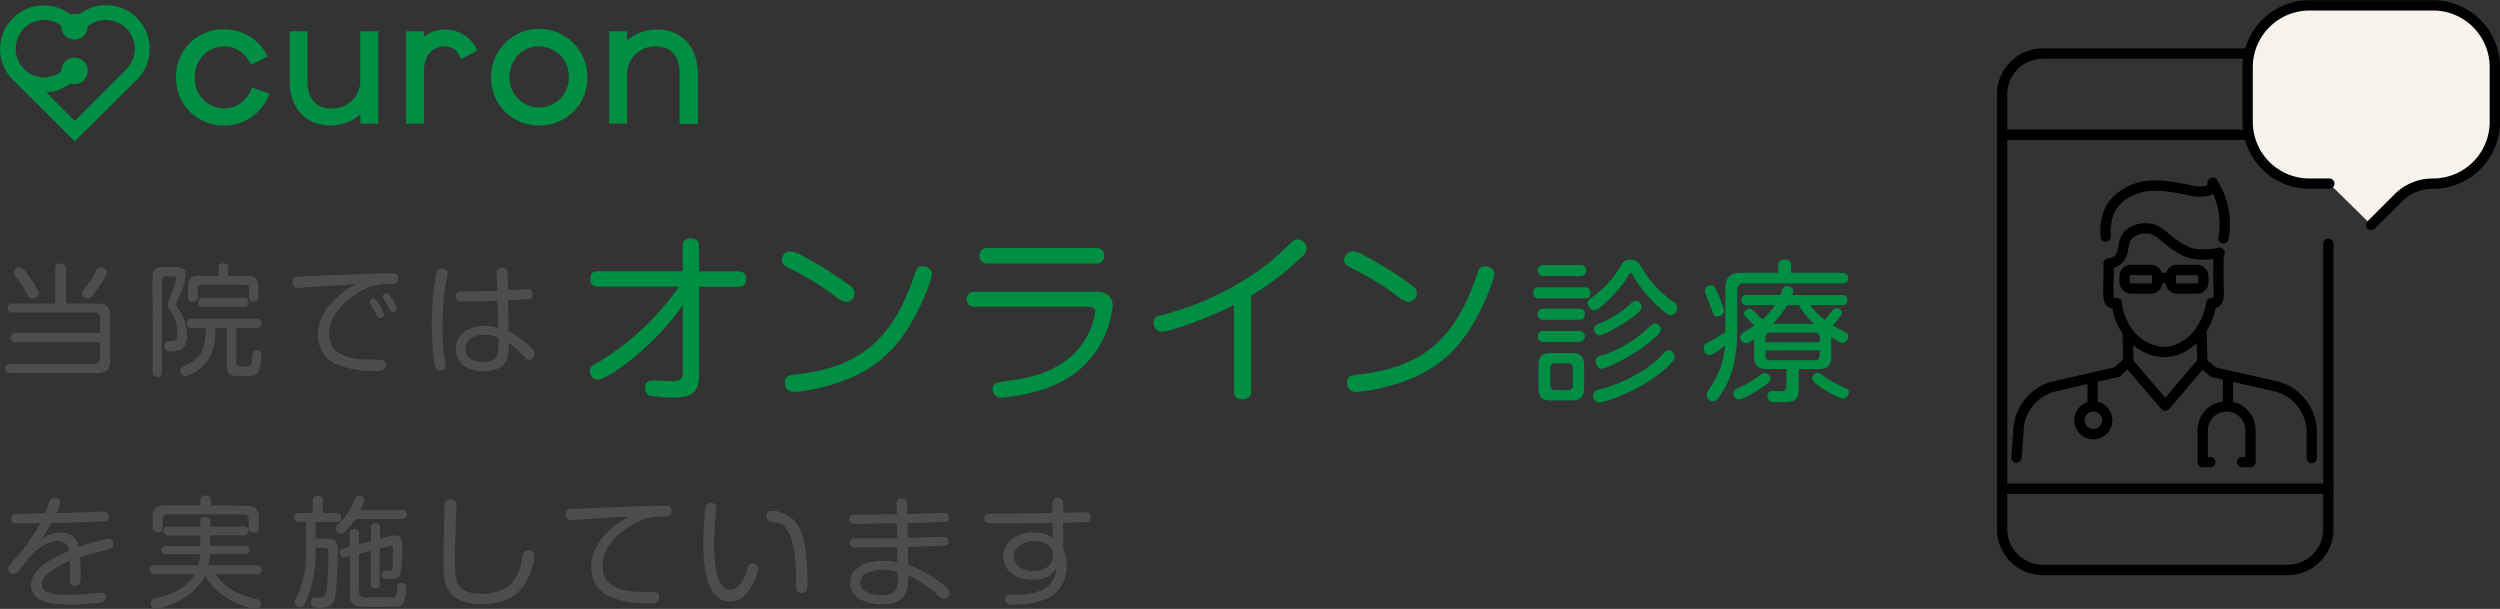 <svg xmlns="http://www.w3.org/2000/svg" viewBox="0 0 558.15 135.93"><rect x="0" y="0" width="558.15" height="135.93" fill="#333333" stroke="none"/><defs><style>.cls-1{fill:#008e44;}.cls-2{fill:#4d4d4d;}.cls-3{fill:none;}.cls-3,.cls-4{stroke:#000;stroke-linecap:round;stroke-linejoin:round;stroke-width:2.3px;}.cls-4{fill:#f6f3ed;}</style></defs><g id="レイヤー_2" data-name="レイヤー 2"><g id="contents"><path class="cls-1" d="M23.66,1.15a9.73,9.73,0,0,0-6,2.07,3.19,3.19,0,0,0-1-.16,2.56,2.56,0,0,0-.93.16,9.79,9.79,0,0,0-5.94-2A9.72,9.72,0,0,0,2.89,17.83L9.81,24.7l6.87,6.87,6.93-6.87,6.92-6.87A9.75,9.75,0,0,0,23.66,1.15Zm4.53,14.34-6.93,6.92L16.68,27,12.1,22.41l-1.74-1.8a9.51,9.51,0,0,0,5.34-2,2.56,2.56,0,0,0,.93.16,2.95,2.95,0,1,0-2.94-2.94v.11a6.33,6.33,0,0,1-4,1.36,6.44,6.44,0,0,1,0-12.87,6.33,6.33,0,0,1,4,1.36v.11a2.94,2.94,0,1,0,5.88,0v0a6.2,6.2,0,0,1,4.09-1.42,6.45,6.45,0,0,1,6.44,6.43A6.58,6.58,0,0,1,28.19,15.49Z"/><path class="cls-1" d="M50.05,28A10.5,10.5,0,0,1,39.31,17.29,10.48,10.48,0,0,1,50,6.55a10.74,10.74,0,0,1,9.76,6.05l-3.71,1.85c-1.31-2.67-3.33-4.09-6-4.09a6.62,6.62,0,0,0-6.54,6.93A6.62,6.62,0,0,0,50,24.21c2.89,0,5.12-1.63,6.27-4.63l3.87,1.31A10.57,10.57,0,0,1,50.05,28Z"/><path class="cls-1" d="M80.47,27.59V25.52A10,10,0,0,1,73.66,28c-5.35,0-9-3.92-9-9.81V7h4V18.22c0,3.81,1.91,6,5.29,6a6.18,6.18,0,0,0,6.49-6.38V7h4V27.59Z"/><path class="cls-1" d="M102.94,13.2c-.82-2-2-2.84-3.65-2.84-2.79,0-4.64,2.13-4.64,5.4V27.59h-4V7h4V8.24A7.06,7.06,0,0,1,99.39,6.6a7.78,7.78,0,0,1,7.2,4.69Z"/><path class="cls-1" d="M120.28,28a10.54,10.54,0,0,1-10.63-10.91,10.74,10.74,0,0,1,21.48.17A10.56,10.56,0,0,1,120.28,28Zm0-17.67c-3.71,0-6.54,3.06-6.54,7.09A6.6,6.6,0,1,0,127,17.29,6.68,6.68,0,0,0,120.33,10.36Z"/><path class="cls-1" d="M151.73,27.59V16.42c0-3.88-1.9-6.06-5.28-6.06A6.23,6.23,0,0,0,140,16.8V27.59h-4V7h4V9.06a10.09,10.09,0,0,1,6.81-2.46c5.35,0,9,3.93,9,9.87V27.65h-4Z"/><path class="cls-1" d="M133.66,64c-.53,0-1.87,0-1.87-1.7s1.1-1.74,1.87-1.74h18.75V55c0-.49,0-1.78,1.82-1.78,1.58,0,1.86.89,1.86,1.78v5.59h8.67a1.56,1.56,0,0,1,1.82,1.7c0,1.66-1.13,1.74-1.82,1.74h-8.67v19.8c0,4-2.14,4.94-5.75,4.94a34.25,34.25,0,0,1-5-.4A1.64,1.64,0,0,1,144,86.61c0-1.38.81-1.66,1.91-1.66.2,0,3.28.16,3.92.16,2.19,0,2.6-.57,2.6-2.11V68.14c-6.32,9.27-16.89,16.65-19,16.65a1.89,1.89,0,0,1-1.74-2c0-.89.57-1.21,2.39-2.23a56.74,56.74,0,0,0,12.07-9.88A65.44,65.44,0,0,0,151.64,64Z"/><path class="cls-1" d="M178.93,57a82.81,82.81,0,0,1,10.94,6.85,1.93,1.93,0,0,1-1,3.56,5.3,5.3,0,0,1-2.35-1.21,58.31,58.31,0,0,0-10.61-6.48c-.65-.33-1.38-.81-1.38-1.7a2.06,2.06,0,0,1,1.74-1.91A5,5,0,0,1,178.93,57Zm29.12,4.26c0,1.17-3.16,9.92-7.81,15.47-4.86,5.83-11,8.34-16.81,9.76a36,36,0,0,1-6,1c-2,0-2.23-1.38-2.23-2,0-1.54,1-1.74,2.23-1.86,14-1.46,21.74-7.37,26.72-22.19.41-1.26.65-2,1.79-2a4.44,4.44,0,0,1,.85.12A1.71,1.71,0,0,1,208.05,61.22Z"/><path class="cls-1" d="M217.49,68.5a1.68,1.68,0,1,1,0-3.36h27c1,0,3.93,0,3.93,3.2a21.74,21.74,0,0,1-8.18,14.82,27.19,27.19,0,0,1-10.65,4.66,33.52,33.52,0,0,1-5.95.93,1.79,1.79,0,0,1-2-1.9c0-1.38.73-1.46,3.36-1.82,3.93-.53,12.27-1.66,16.93-8.71a16.58,16.58,0,0,0,2.59-6.64c0-1-.69-1.18-1.62-1.18Zm27.22-13.12a1.73,1.73,0,1,1,0,3.45H220.49a1.73,1.73,0,1,1,0-3.45Z"/><path class="cls-1" d="M279.33,87.26c0,.6-.08,1.86-1.94,1.86-1.66,0-1.9-.93-1.9-1.86V68.06c-6.24,3.24-14.46,6-16.08,6a1.89,1.89,0,0,1-1.86-2c0-1.26.77-1.5,2.06-1.78a66,66,0,0,0,23.45-11.38c1.7-1.38,3.24-2.84,4.58-4.17.93-.94,1.41-1.26,2.06-1.26a2,2,0,0,1,2,1.94,2.51,2.51,0,0,1-1.06,1.91A60.7,60.7,0,0,1,279.33,66Z"/><path class="cls-1" d="M304.49,57a83.34,83.34,0,0,1,10.93,6.85,1.93,1.93,0,0,1-1,3.56,5.3,5.3,0,0,1-2.35-1.21,58.31,58.31,0,0,0-10.61-6.48c-.65-.33-1.38-.81-1.38-1.7a2.06,2.06,0,0,1,1.74-1.91A5,5,0,0,1,304.49,57Zm29.11,4.26c0,1.17-3.16,9.92-7.81,15.47-4.86,5.83-11,8.34-16.81,9.76a36,36,0,0,1-6,1c-2,0-2.23-1.38-2.23-2,0-1.54,1-1.74,2.23-1.86,14-1.46,21.74-7.37,26.72-22.19.41-1.26.65-2,1.79-2a4.44,4.44,0,0,1,.85.12A1.71,1.71,0,0,1,333.6,61.22Z"/><path class="cls-1" d="M343.62,66.62a1.11,1.11,0,0,1-1.3-1.23c0-1.23.89-1.23,1.3-1.23h10.11c.41,0,1.33,0,1.33,1.23s-.72,1.23-1.33,1.23Zm1-5a1.22,1.22,0,1,1,0-2.43h8.19a1.22,1.22,0,1,1,0,2.43Zm0,9.77a1.24,1.24,0,1,1,0-2.47h7.88a1.12,1.12,0,0,1,1.31,1.23c0,1.2-.86,1.24-1.31,1.24Zm0,4.93a1.22,1.22,0,1,1,0-2.43h7.88a1.22,1.22,0,1,1,0,2.43Zm9.05,10c0,2.33-.62,3.08-3.08,3.08h-4.05c-2.43,0-3.08-.72-3.08-3.08V81.94c0-2.36.58-3.12,3.08-3.12h4.05c2.39,0,3.08.69,3.08,3.12Zm-2.5-4.11a1,1,0,0,0-1.1-1.1h-2.84c-.72,0-1.1.31-1.1,1.1V86a1,1,0,0,0,1.1,1.1h2.84a1,1,0,0,0,1.1-1.1Zm12.3-20.6c-1.61,2.88-6.27,7.68-7.61,7.68a1.62,1.62,0,0,1-1.4-1.61c0-.55,0-.59,1.47-1.68a21.27,21.27,0,0,0,5.9-6.62A2.2,2.2,0,0,1,364,58a2.17,2.17,0,0,1,2.23,1.27,24.46,24.46,0,0,0,7.44,8.19,1.37,1.37,0,0,1,.79,1.27,1.67,1.67,0,0,1-1.44,1.64c-1.48,0-6.82-5.75-8.33-8.7-.24-.45-.38-.69-.65-.69S363.6,61.35,363.46,61.62ZM357,87c6.27-1.65,11.41-5,13.33-7,.17-.17,1.51-1.54,1.61-1.61a1,1,0,0,1,.52-.17,1.54,1.54,0,0,1,1.43,1.37c0,.86-1.4,2.16-2.29,2.92-5.76,5-13.47,7.33-14.53,7.33a1.39,1.39,0,0,1-1.37-1.44C355.65,87.39,356.2,87.15,357,87Zm.21-12.1a1.53,1.53,0,0,1-1.34-1.48c0-.68.27-.78,1.95-1.54a21.6,21.6,0,0,0,5.55-3.46c1.41-1.23,1.44-1.27,1.82-1.27a1.48,1.48,0,0,1,1.37,1.44C366.51,70.12,358.42,74.85,357.16,74.85Zm.54,4.45a28.12,28.12,0,0,0,10.7-6.58c.37-.37.61-.54,1-.54a1.47,1.47,0,0,1,1.37,1.33c0,.82-1.75,2.23-2.68,2.95a36.72,36.72,0,0,1-7.91,4.8,10.18,10.18,0,0,1-2.64,1c-1.06,0-1.27-1.17-1.27-1.44C356.23,79.85,356.4,79.78,357.7,79.3Z"/><path class="cls-1" d="M388.89,60.9H397V59.22c0-.55.21-1.27,1.38-1.27.82,0,1.47.24,1.47,1.27V60.9h11.38c.37,0,1.37,0,1.37,1.17s-.86,1.2-1.37,1.2H389.4a1.36,1.36,0,0,0-1.54,1.54v8c0,3.39,0,9.32-3.19,14.53-1.3,2.13-1.68,2.23-2.22,2.23A1.53,1.53,0,0,1,381,88.21a2.06,2.06,0,0,1,.45-1.13c2.05-3.18,3.18-5,3.7-10-1.06.86-2.78,2.23-3.6,2.23s-1.17-1-1.17-1.58a1.31,1.31,0,0,1,.83-1.23,35.49,35.49,0,0,0,4-2.37V64.57C385.22,61.79,386.32,60.9,388.89,60.9Zm-5.49,4.35a25.69,25.69,0,0,1,1.48,4.12c0,1-1.06,1.26-1.54,1.26-.72,0-.72-.1-1.55-2.5-.24-.75-.41-1.06-.92-2.36a2.46,2.46,0,0,1-.24-.93,1.29,1.29,0,0,1,1.3-1.16C382.65,63.68,382.92,64.09,383.4,65.25Zm8.85,22c-1,.58-3.16,1.89-4,1.89A1.25,1.25,0,0,1,387,87.8c0-.65.13-.72,1.85-1.54a22.39,22.39,0,0,0,3.25-1.88c1.48-1.07,1.51-1.07,1.92-1.07a1.3,1.3,0,0,1,1.24,1.34C395.3,85.37,393.21,86.64,392.25,87.22Zm16.62-7.85c0,1.72-.45,3-3,3h-4.28v4.15c0,3.22-1.24,3.22-4.29,3.22-1.74,0-1.78,0-2-.14a1.25,1.25,0,0,1-.69-1.2c0-1.13.86-1.13,1.24-1.13s1.92.07,2.26,0c.51-.1.72-.41.72-1.13V82.39h-4.22c-2.43,0-3-1.13-3-3V75.74c-1.37.89-1.61.89-1.85.89a1.31,1.31,0,0,1-1.2-1.37,1.12,1.12,0,0,1,.65-1c.41-.24,2.16-1.34,2.5-1.55-2.09-2.12-2.33-2.33-2.33-2.7a1.25,1.25,0,0,1,1.23-1.1,1.31,1.31,0,0,1,.89.45c.14.13,1.13,1.09,2,1.95a17,17,0,0,0,2.77-3.19H390c-.44,0-1.23-.1-1.23-1.09,0-.79.34-1.17,1.23-1.17h7.44c.1-.24.52-1.3.62-1.51a1,1,0,0,1,.89-.48c.48,0,1.4.28,1.4,1a3.08,3.08,0,0,1-.24,1H411.2c.41,0,1.23,0,1.23,1.1,0,.85-.41,1.16-1.23,1.16h-7a16,16,0,0,0,3.15,3.26,27,27,0,0,0,1.75-2.13,1.13,1.13,0,0,1,.89-.48,1.24,1.24,0,0,1,1.24,1.07c0,.61-1.44,2.15-2.06,2.81.45.24,2.37,1.23,2.78,1.43a1,1,0,0,1,.68,1,1.43,1.43,0,0,1-1.33,1.47c-.28,0-.52,0-2.47-1.27Zm-14.7-3h12.09v-1a1,1,0,0,0-1.13-1.13h-9.87c-.79,0-1.09.41-1.09,1.13Zm0,1.85V79.3c0,.72.3,1.14,1.09,1.14h9.87c.79,0,1.13-.38,1.13-1.14V78.21ZM405,72.28a15.5,15.5,0,0,1-3.36-4.15H399a24,24,0,0,1-3.18,4.15Zm.89,11c.34,0,.34,0,1.4.78a28.78,28.78,0,0,0,4.8,2.64.94.94,0,0,1,.69.93A1.43,1.43,0,0,1,411.44,89c-.76,0-3-1.3-3.77-1.79-1-.61-3.09-1.88-3.09-2.67A1.32,1.32,0,0,1,405.89,83.25Z"/><path class="cls-2" d="M3.37,76.39a1,1,0,1,1,0-2.08H22.3V71a1.06,1.06,0,0,0-1.19-1.21H2.86c-.32,0-1.13,0-1.13-1s.59-1,1.13-1h9.48V60a1,1,0,0,1,1.1-1.16c.89,0,1.27.3,1.27,1.16v7.78h6.91c2.08,0,3,.67,3,3v9.52c0,2.25-.87,3-3,3H2.38c-.38,0-1.14,0-1.14-1,0-.86.49-1.08,1.14-1.08h18.7a1.07,1.07,0,0,0,1.22-1.21V76.39ZM6,61c.06.1,2.62,3.61,2.62,4.45a1.37,1.37,0,0,1-1.38,1.19c-.64,0-.83-.38-1.45-1.46a26.43,26.43,0,0,0-2.3-3.51,1.58,1.58,0,0,1-.4-.89,1.17,1.17,0,0,1,1.16-1.11C4.8,59.6,5.1,59.82,6,61Zm17.87-.17c0,.62-1.65,3-2.21,3.81-1.43,2-1.68,2-2,2a1.28,1.28,0,0,1-1.35-1.14c0-.35.05-.4,1-1.64a20.55,20.55,0,0,0,2.1-3.32c.35-.62.54-.87,1.16-.89S23.86,60.09,23.86,60.84Z"/><path class="cls-2" d="M34.05,62.14c0-2,.56-2.51,2.53-2.51h2.27c1.32,0,2.62,0,2.62,1.78A15.24,15.24,0,0,1,40,66.22a6.37,6.37,0,0,0-.7,1.78c0,.24.13.43.51.94a10.23,10.23,0,0,1,1.92,5.81c0,1.32-.25,2.7-1.35,3.32a4.37,4.37,0,0,1-2.38.35c-.59,0-1.29-.19-1.29-1.16s.48-1.08,1.21-1.08c1,0,1.7,0,1.7-1.89a8.92,8.92,0,0,0-1.73-5.16A1.89,1.89,0,0,1,37.42,68c0-.29.08-.45.65-1.89a23,23,0,0,0,1.32-3.86c0-.56-.43-.56-.7-.56H37c-.62,0-.87.32-.87.89V83c0,.57-.13,1.14-1,1.14s-1.05-.71-1.05-1.14ZM52.75,80.9c0,.94.41.94,1.62.94,1.62,0,1.62,0,1.81-1,.08-.35.22-1.87.3-2.16a.77.77,0,0,1,.81-.46.93.93,0,0,1,1.05,1.08c0,.94-.24,3.18-.84,4-.48.64-1,.64-3.8.64-2.13,0-3.08-.1-3.08-2.53V73.26H48.08c-.08,3.7-.56,6.75-3.42,9A7.94,7.94,0,0,1,41.31,84a1.17,1.17,0,0,1-1.08-1.21c0-.57.35-.76.84-1,3.13-1.43,4.8-2.73,4.91-8.56H42.71a1,1,0,1,1,0-2.05H57.29a1,1,0,0,1,1.13,1c0,1-.81,1-1.13,1H52.75Zm2.46-19.33c1.73,0,2.48.57,2.48,2.49v2.16c0,.37,0,1.1-1,1.1s-1.08-.51-1.08-1.1V64.43a.77.77,0,0,0-.86-.86H45a.75.75,0,0,0-.86.86v1.79a1,1,0,0,1-1.05,1.13c-1,0-1.08-.68-1.08-1.13V64.06c0-2,.78-2.49,2.48-2.49h4.32V59.79c0-.24,0-1,1.08-1s1.08.6,1.08,1v1.78Zm-9.75,6.86a1,1,0,1,1,0-1.94H54.4c.32,0,1.05,0,1.05,1s-.73,1-1.05,1Z"/><path class="cls-2" d="M68.39,64.14c-.3,0-1.59.16-1.86.16s-1.22,0-1.22-1.3.62-1.21,2.62-1.29C77.84,61.3,83.86,61,86.8,61c1.27,0,2.1,0,2.1,1.19s-.78,1.24-2.16,1.24a11,11,0,0,0-6.58,1.84c-2.92,1.73-6.67,4.83-6.64,9.23,0,3.67,2.4,5.78,9.34,5.78,2.53,0,3.29,0,3.29,1.13,0,1.4-1.11,1.4-2.16,1.4-3.89,0-7.34-.59-9.69-1.91A7,7,0,0,1,71,74.72c0-2.65,1-5.51,4.37-8.45a18.7,18.7,0,0,1,4.11-2.78C76.06,63.62,72.09,63.89,68.39,64.14Zm14.22,3.64a1.37,1.37,0,0,1-.1-.4.8.8,0,0,1,.83-.71c.35,0,.49.11,1.14,1.06a9,9,0,0,1,1.24,2.51c0,.51-.6.75-.89.75a.83.83,0,0,1-.54-.24s-.76-1.4-.84-1.54S82.72,68,82.61,67.78Zm3.08-1a1.31,1.31,0,0,1-.21-.62.76.76,0,0,1,.78-.7c.4,0,.57.21,1,.91a7.88,7.88,0,0,1,1.35,2.54c0,.57-.62.76-.89.76a.8.8,0,0,1-.65-.38c-.21-.38-.51-1-.73-1.35C86.29,67.7,85.8,66.92,85.69,66.73Z"/><path class="cls-2" d="M99.9,61a3.4,3.4,0,0,1-.06.64A48.07,48.07,0,0,0,99,67.54c-.22,2.48-.22,4.1-.22,5a49.74,49.74,0,0,0,.51,7.61,14.77,14.77,0,0,1,.25,1.48c0,.65-.35,1.11-1.22,1.11-.67,0-1.08-.3-1.24-1.16a56.94,56.94,0,0,1-.67-9.23,60.65,60.65,0,0,1,1-11.34A1.18,1.18,0,0,1,98.93,60,1,1,0,0,1,99.9,61Zm11,.05a1.07,1.07,0,0,1,1.21-1.27c1.11,0,1.22.68,1.22,1.24l.08,3.73c1.19,0,3.1-.16,4.29-.16a1,1,0,0,1,1.21,1.13,1,1,0,0,1-.86,1.11l-4.62.19.11,6.91a22.61,22.61,0,0,1,4.78,3.42c.78.71,1.08,1.19,1.08,1.65a1.32,1.32,0,0,1-1.21,1.35c-.49,0-.52,0-1.81-1.4a15.12,15.12,0,0,0-2.89-2.43,9.45,9.45,0,0,1-.41,3.88c-.94,2.27-3.94,2.43-5.07,2.43a7.94,7.94,0,0,1-4.21-1,4.6,4.6,0,0,1-2-3.94c0-3.35,2.84-5.13,6.4-5.13a11.21,11.21,0,0,1,3,.41l-.13-6c-2.67.1-5.37.16-8,.16-.38,0-1.27,0-1.27-1.16s.81-1.11,1.51-1.11c2.59,0,5.15,0,7.75-.16Zm-2.67,13.69c-.92,0-4.3.16-4.3,3.13,0,2.7,2.84,2.94,3.94,2.94,3.41,0,3.41-2,3.41-3.94,0-.41,0-.76,0-1.54A7.58,7.58,0,0,0,108.19,74.75Z"/><path class="cls-2" d="M10.88,112.39c.24-.7.43-1.19,1.24-1.19.24,0,1.3,0,1.3,1a8,8,0,0,1-.84,2.38c1.46-.06,3.35-.08,5.86-.19,3.1-.14,4.53-.16,4.67-.16a1,1,0,0,1,1.18,1.1.93.93,0,0,1-.89,1.06c-.21,0-6.72.29-11.95.37a35.85,35.85,0,0,1-2.33,3.76,7.35,7.35,0,0,1,4.43-1.6,3.69,3.69,0,0,1,4,3.24,48.43,48.43,0,0,1,6.62-1.89,1.11,1.11,0,0,1,1.11,1.24c0,.84-.6,1.08-1.65,1.33a50.57,50.57,0,0,0-5.75,1.54c.11,1.13.13,3.1.13,3.64,0,1.94,0,2.75-1.18,2.75s-1.19-.81-1.19-1.59c0-.51,0-2.75,0-3.21a4.75,4.75,0,0,0,0-.73,19.71,19.71,0,0,0-5,2.83,3.06,3.06,0,0,0-1.3,2.38c0,2.1,2.94,2.35,6,2.35a43.89,43.89,0,0,0,4.84-.27c1.35-.14,2.16-.22,2.35-.22a1,1,0,0,1,1.1,1.08c0,.7-.32,1-1.21,1.16a52.84,52.84,0,0,1-6.62.43c-3.86,0-5.37-.45-6.47-.91a3.67,3.67,0,0,1-2.41-3.32c0-3.62,4.54-6.16,8.51-7.75a2.35,2.35,0,0,0-2.46-2.19c-3.67,0-6.37,3.57-7.72,5.32-1.11,1.46-1.54,2-2.24,2a1.22,1.22,0,0,1-1.16-1.25c0-.29.16-.59.75-1.24a39.71,39.71,0,0,0,4.67-6A29.21,29.21,0,0,0,9,116.82l-5.24.05c-.35,0-1.26,0-1.26-1.1a1,1,0,0,1,.89-1.06c.19,0,5.61-.08,6.66-.11A23.72,23.72,0,0,0,10.88,112.39Z"/><path class="cls-2" d="M57.29,126.21c.24,0,1.13,0,1.13,1a1,1,0,0,1-1.13,1H48.16a11.83,11.83,0,0,0,5.54,4.45,20.4,20.4,0,0,0,3.59,1.11c.32.08.92.21.92.92,0,.18-.09,1.32-1.14,1.32-.83,0-8.39-1.81-11.25-7.64-2.68,6-10.61,7.56-11,7.56a1.24,1.24,0,0,1-1.14-1.32c0-.71.57-.87.92-1,2.94-.81,4.48-1.24,6.45-2.64a7.8,7.8,0,0,0,2.48-2.78h-9a1,1,0,0,1-1.11-.95c0-.86.67-1,1.11-1h9.77a12.33,12.33,0,0,0,.35-2.54H37.15c-.21,0-1.08,0-1.08-.89s.57-.89,1.08-.89h7.56v-2.37h-7.1a1,1,0,0,1-1.11-1c0-.94.84-.94,1.11-.94h7.1v-1.19c0-.38,0-1,1.11-1,.81,0,1.1.38,1.1,1v1.19h7.26a1,1,0,1,1,0,1.89H46.92v2.37h7.72c.19,0,1.08,0,1.08.89,0,.71-.51.89-1.08.89H46.87c-.08.84-.19,1.73-.35,2.54ZM54.78,112.9c2.24,0,3,.65,3,3v1.87a1,1,0,0,1-1.08,1.13c-.84,0-1.19-.3-1.19-1.13V116c0-1-.54-1.17-1.16-1.17H37.45A1,1,0,0,0,36.29,116v1.7a1,1,0,0,1-1.06,1.13c-.83,0-1.16-.32-1.16-1.13v-1.87c0-2.24.65-3,3-3h7.67v-1.21c0-.27,0-1,1.11-1,.83,0,1.21.3,1.21,1v1.21Z"/><path class="cls-2" d="M73,120.27c2.08,0,2.43.87,2.43,2.81,0,.81-.14,8.21-.65,10.39s-2.24,2.22-3.59,2.22c-1,0-1.75,0-1.75-1.25,0-1,.59-1,1.13-1,1.35,0,1.83,0,2.16-.87.46-1.13.62-8.85.62-9.12,0-.92-.11-1.19-1.08-1.19H70.44v.35a27.88,27.88,0,0,1-1.83,11c-.79,1.86-1.08,2-1.54,2a1.24,1.24,0,0,1-1.3-1.14,2.06,2.06,0,0,1,.33-1c.91-1.78,2.26-4.42,2.26-10.93v-6H66.74a.91.91,0,0,1-1-1c0-.89.54-1,1.11-1h3v-2.75a.92.92,0,0,1,1.05-1.06c.79,0,1.16.22,1.16,1.06v2.75h3c.38,0,1.11,0,1.11,1s-.62,1-1.11,1H70.44v3.72Zm6.34-4.4a17.46,17.46,0,0,1-2.4,2.95,1.15,1.15,0,0,1-.78.37A1.18,1.18,0,0,1,75,118.06c0-.35,0-.41,1.33-1.78a15.68,15.68,0,0,0,2.83-4.75,1,1,0,0,1,1-.81c.45,0,1.16.24,1.16.94a8.09,8.09,0,0,1-.87,2.22h9.23c.65,0,1.11.21,1.11,1s-.73,1-1.11,1Zm.84,16.25c0,.76.27,1.19,1,1.27.32.06,4,0,4.67,0h1.35c1.08,0,1.3,0,1.43-1.78,0-.89.11-1.49,1-1.49a1,1,0,0,1,1.08,1.14,10,10,0,0,1-.38,2.83,2,2,0,0,1-1.62,1.32c-.54.08-3.57.08-4.4.08-4.43,0-4.48,0-5.05-.29-.89-.46-1.13-1.14-1.13-2.62v-8.48l-1,.25a1.52,1.52,0,0,1-.4.05c-.68,0-.87-.73-.87-1.08,0-.59.38-.78.81-.89l1.41-.38v-2.94a.89.89,0,0,1,1-1c.73,0,1.08.27,1.08,1v2.43l2.67-.73v-3a.89.89,0,0,1,1-1,.91.91,0,0,1,1,1v2.49l2-.54a4.58,4.58,0,0,1,1.24-.25c1.73,0,1.73,1.52,1.73,2.76a28.17,28.17,0,0,1-.41,5.75c-.29.94-.78,1.24-2.32,1.24-1.21,0-1.83,0-1.83-1,0-.87.43-.87.83-.87,1.25,0,1.46,0,1.54-.67s.11-3.11.11-4.11c0-.29,0-.72-.54-.72a2.61,2.61,0,0,0-.65.1l-1.75.46v7.83a.89.89,0,0,1-1,1.05c-.76,0-1-.32-1-1.05V123l-2.67.67Z"/><path class="cls-2" d="M101.9,113c0,.45-.11,2.45-.11,2.86-.06,1.32-.25,8.61-.25,9.61,0,3.48,0,7.09,5.86,7.09a10.89,10.89,0,0,0,5.89-1.51,8.6,8.6,0,0,0,2.94-4.77c.13-.46.48-2.52.67-2.89a1.07,1.07,0,0,1,1-.54c.6,0,1.43.19,1.43,1.16a13.75,13.75,0,0,1-1.1,4.32c-1,2.4-3.13,6.53-10.67,6.53-3.4,0-6.18-.89-7.63-3.46-.92-1.59-.92-3.67-.92-6.23,0-2.24.21-12.23.27-12.63.13-1,.89-1,1.35-1C101.9,111.55,101.9,112.5,101.9,113Z"/><path class="cls-2" d="M129.41,116c-.3,0-1.59.16-1.86.16s-1.22,0-1.22-1.29.62-1.22,2.62-1.3c9.91-.4,15.93-.67,18.87-.67,1.27,0,2.1,0,2.1,1.18s-.78,1.25-2.16,1.25a11.09,11.09,0,0,0-6.58,1.83c-2.92,1.73-6.67,4.83-6.64,9.23,0,3.67,2.4,5.78,9.34,5.78,2.54,0,3.29,0,3.29,1.13,0,1.41-1.11,1.41-2.16,1.41-3.89,0-7.34-.6-9.69-1.92a7,7,0,0,1-3.32-6.21c0-2.64,1.05-5.5,4.37-8.45a19.06,19.06,0,0,1,4.11-2.78C137.08,115.47,133.11,115.74,129.41,116Z"/><path class="cls-2" d="M159.92,113.52c0,.3-.16,1.6-.19,1.84-.13,1.59-.3,3.75-.3,5.83a38.45,38.45,0,0,0,.44,6c.16,1,.83,4.48,3.24,4.48,1.94,0,3.1-2.54,3.69-4.43.33-1,.44-1.4,1.24-1.4a1.16,1.16,0,0,1,1.27,1.1c0,.63-.24,1.25-1.08,3.08-.91,2-2.51,4.29-5.26,4.29-5.94,0-5.94-10.42-5.94-13.14a78.7,78.7,0,0,1,.46-8c.22-.84.84-.84,1.32-.84A1,1,0,0,1,159.92,113.52ZM177.71,131c0-.36,0-2,0-2.3,0-2.08-.13-8.72-2.51-11.12-.81-.84-1.51-.94-2.94-1.13-.38-.06-1.13-.14-1.13-1.19,0-.3.1-1.19,1.4-1.19a6.83,6.83,0,0,1,5.67,3.35c2,3.48,2.08,9.8,2.08,12.71,0,1.35,0,2.27-1.3,2.27S177.71,131.47,177.71,131Z"/><path class="cls-2" d="M202.71,120.08l7.91-.24c.32,0,1.16,0,1.16,1a.91.91,0,0,1-.84,1c-.1,0-7.39.24-8.2.27l0,4a28.93,28.93,0,0,1,7.91,4.48c1.27,1.05,1.35,1.35,1.35,1.78a1.35,1.35,0,0,1-1.24,1.35c-.54,0-.89-.32-1.78-1.22a24.93,24.93,0,0,0-3.86-2.83c-1-.59-1.76-.94-2.32-1.21-.06,2.94-.08,6.45-5.73,6.45-3,0-7.28-1-7.28-4.81,0-2.89,2.8-4.88,7.26-4.88a16,16,0,0,1,3.32.32l-.06-3.4c-2.32,0-6,.08-8.36.08-1.54,0-2.19,0-2.19-1a1,1,0,0,1,1.16-1.06c2.59,0,6.78,0,9.37,0l-.06-3.3c-1.35,0-7.26.09-8.45.09-1.62,0-2.24,0-2.24-1.06s.79-1,1.3-1h1.48c1.25,0,6.75-.06,7.89-.08l-.06-2.35c0-.76.38-1.16,1.19-1.16s1.19.43,1.19,1.16l0,2.29,8.26-.24a1,1,0,0,1,1.14,1,.91.91,0,0,1-.84,1l-8.5.27Zm-5.61,7.16c-1,0-5,.08-5,2.88,0,2,2.35,2.76,4.67,2.76,2.56,0,3.43-.84,3.62-2.43.05-.43.08-2,.05-2.75A10.73,10.73,0,0,0,197.1,127.24Z"/><path class="cls-2" d="M237.35,122.32a9.3,9.3,0,0,1,.78,3.86,7.9,7.9,0,0,1-3.53,7,14.92,14.92,0,0,1-6.75,1.72c-.3,0-1.11.08-1.67.08s-1.78,0-1.78-1.21c0-1,.56-1,2.37-1,7.5-.05,8.67-3,9.15-6.1-.48.84-1.59,2.78-5.37,2.78-4.32,0-6.56-2.48-6.56-5.21s2.32-5.37,6.64-5.37a7.42,7.42,0,0,1,4.43,1.16l-.06-3.32c-3.53.08-7.42.13-10.58.13-.65,0-3.7,0-4-.08a1,1,0,0,1-.65-1c0-1.11.81-1.11,1.41-1.11l5,0c2.92,0,5.86-.06,8.78-.11l0-2.1c0-.73.35-1.27,1.16-1.27a1.12,1.12,0,0,1,1.24,1.24v2.08c4.35-.11,4.83-.11,4.91-.11.41,0,1.22,0,1.22,1.11s-.81,1.08-1.22,1.08l-4.91.1Zm-3.45,4.24a3.38,3.38,0,0,0,1.21-2.56c0-2.46-2.29-3.21-4.13-3.21-2.29,0-4.61,1.13-4.61,3.42s2.37,3.27,4.18,3.27A5.58,5.58,0,0,0,233.9,126.56Z"/><g id="レイヤー_2-2" data-name="レイヤー 2"><g id="icon_data" data-name="icon data"><path class="cls-3" d="M519.82,54.43v63.71a9.1,9.1,0,0,1-9.1,9.11H456.1a9.11,9.11,0,0,1-9.1-9.11V21.05a9.1,9.1,0,0,1,9.1-9.1h54.62a9.09,9.09,0,0,1,9.1,9.1V34.69"/><line class="cls-3" x1="447" y1="109.11" x2="519.82" y2="109.11"/><line class="cls-3" x1="447" y1="30.09" x2="519.82" y2="30.09"/></g></g><rect class="cls-3" x="474.34" y="60.27" width="7.28" height="4.16" rx="1.36"/><rect class="cls-3" x="484.64" y="60.27" width="7.28" height="4.16" rx="1.36"/><line class="cls-3" x1="481.62" y1="62.06" x2="484.64" y2="62.06"/><path class="cls-3" d="M470.8,58.86c0,.58,0,1.65-.06,3.8-.06,3.06-.15,4.48.65,4.94a1.53,1.53,0,0,0,1.2.05s.54,8.17,8.18,10.57a7.74,7.74,0,0,0,4.05.19c4.46-1,8-5.17,8.9-10.76a1.53,1.53,0,0,0,1-.17c.83-.55.64-2,.56-4.49,0-1,0-2.43,0-4.26V56.45"/><path class="cls-3" d="M496.43,53.21A17.36,17.36,0,0,0,494,40.79c-.08,1.4-.63,1.7-1.47,1.86a8.36,8.36,0,0,1-3.34-.09c-1.58-.35-7.09-1.69-11-.84-.26.05-5.24,1.19-7.21,5.28a12.22,12.22,0,0,0-.86,5.8"/><path class="cls-3" d="M470.8,58.86a3.85,3.85,0,0,0,2-.81c1.7-1.44.82-3.8,2.28-5.52A5.41,5.41,0,0,1,479,51c3.39-.13,4.06,2.71,9,5.1,2.84,1.35,7.54.36,7.54.36"/><line class="cls-3" x1="475.1" y1="80.85" x2="483.32" y2="90.47"/><line class="cls-3" x1="483.46" y1="90.52" x2="491.6" y2="80.95"/><line class="cls-3" x1="494.16" y1="83.08" x2="505.9" y2="85.76"/><path class="cls-3" d="M450.19,102.14l.43-5.44a10.64,10.64,0,0,1,7.32-10.25,6.7,6.7,0,0,1,.74-.19l2.2-.51,11.71-2.67"/><path class="cls-3" d="M505.9,85.76l2.16.5a5.88,5.88,0,0,1,.75.19,10.63,10.63,0,0,1,7.31,10.3v5.52"/><line class="cls-3" x1="475" y1="74.22" x2="475.2" y2="80.85"/><line class="cls-3" x1="491.51" y1="73.5" x2="491.7" y2="80.95"/><line class="cls-3" x1="475.1" y1="80.85" x2="472.59" y2="83.08"/><line class="cls-3" x1="491.6" y1="80.95" x2="494.16" y2="83.08"/><line class="cls-3" x1="467.21" y1="84.81" x2="467.21" y2="89.84"/><line class="cls-3" x1="497.41" y1="84.81" x2="497.41" y2="89.84"/><circle class="cls-3" cx="467.36" cy="93.83" r="3.11"/><path class="cls-3" d="M493.48,103.16h-1.7V96.05a5.33,5.33,0,0,1,5.33-5.32h0a5.33,5.33,0,0,1,5.33,5.32v7.11h-1.85"/><path class="cls-4" d="M529.4,50.21l6.14-6.13A10.8,10.8,0,0,1,543.2,41h0A13.8,13.8,0,0,0,557,27.21V15a13.8,13.8,0,0,0-13.8-13.8H515.61A13.8,13.8,0,0,0,501.81,15V27.21A13.8,13.8,0,0,0,515.61,41h4.44"/></g></g></svg>